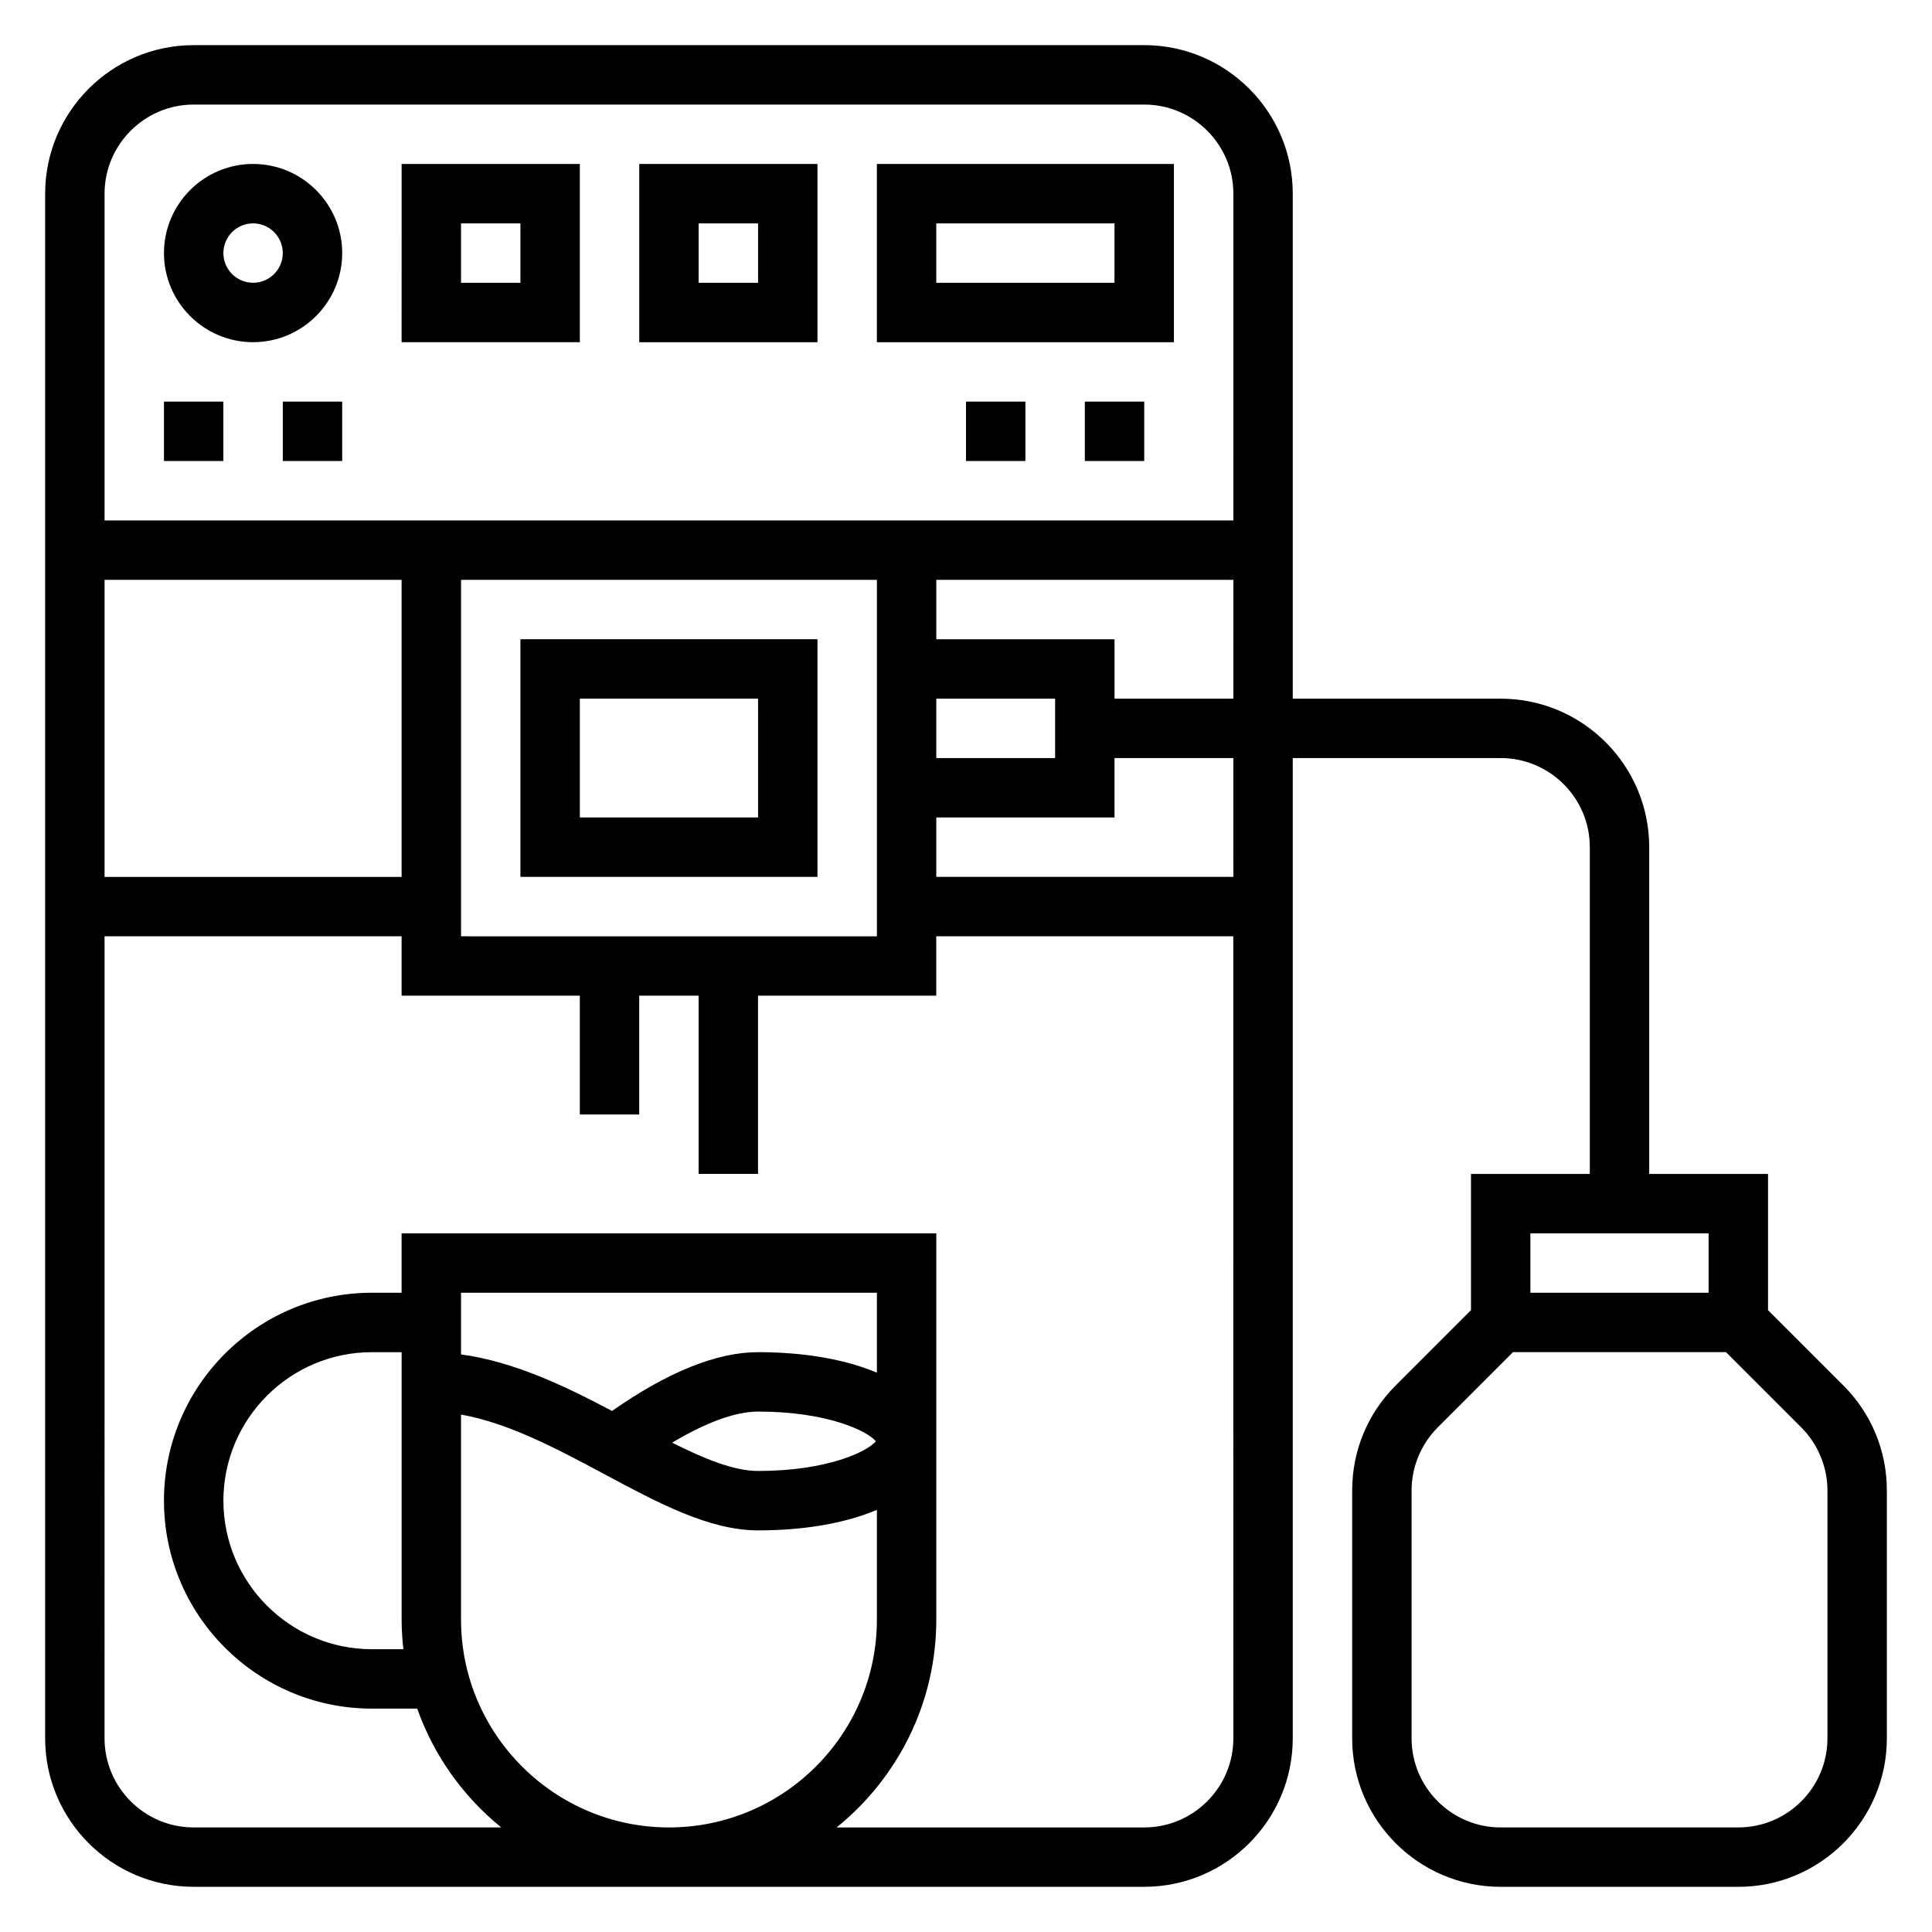 <?xml version="1.0" encoding="UTF-8"?>
<!-- Uploaded to: SVG Repo, www.svgrepo.com, Generator: SVG Repo Mixer Tools -->
<svg fill="#000000" width="800px" height="800px" version="1.1" viewBox="144 144 512 512" xmlns="http://www.w3.org/2000/svg">
 <g>
  <path d="m632.51 511.17-19.965-19.965v-36.102h-31.488v-86.59c0-21.703-17.656-39.359-39.359-39.359h-55.105v-133.83c0-21.703-17.656-39.359-39.359-39.359h-251.91c-21.703 0-39.359 17.656-39.359 39.359v409.34c0 21.703 17.656 39.359 39.359 39.359h251.91c21.703 0 39.359-17.656 39.359-39.359v-259.77h55.105c13.02 0 23.617 10.598 23.617 23.617v86.594h-31.488v36.102l-19.965 19.965c-7.43 7.426-11.523 17.305-11.523 27.824v65.676c0 21.703 17.656 39.359 39.359 39.359h62.977c21.703 0 39.359-17.656 39.359-39.359v-65.676c0-10.52-4.094-20.398-11.523-27.828zm-460.8-213.5h78.719v78.719h-78.719zm149.57 330.62c-30.387 0-55.105-24.719-55.105-55.105v-54.309c12.484 2.195 25.324 9.012 37.824 15.703 14.379 7.707 27.957 14.988 40.898 14.988 12.547 0 23.371-1.992 31.488-5.441v29.059c0 30.387-24.719 55.105-55.105 55.105zm23.617-125.95c-10.934 0-23.938 5.242-38.699 15.578-12.43-6.574-25.984-13.082-40.02-14.98v-16.344h110.21v21.184c-8.117-3.445-18.941-5.438-31.488-5.438zm31.219 23.613c-2.242 2.707-12.785 7.871-31.219 7.871-6.383 0-14.242-3.219-22.766-7.504 8.941-5.363 16.805-8.238 22.766-8.238 18.438 0 28.977 5.164 31.219 7.871zm94.734 78.723c0 13.02-10.598 23.617-23.617 23.617h-81.523c16.09-13 26.418-32.859 26.418-55.105v-102.34h-141.7v15.742h-7.871c-30.387 0-55.105 24.719-55.105 55.105 0 30.387 24.719 55.105 55.105 55.105h12.004c4.426 12.461 12.188 23.332 22.285 31.488h-81.523c-13.02 0-23.617-10.598-23.617-23.617l0.004-212.55h78.719v15.742h47.23v31.488h15.742v-31.488h15.742v47.23h15.742v-47.23h47.23v-15.742h78.719zm-219.95-23.617h-8.336c-21.703 0-39.359-17.656-39.359-39.359 0-21.703 17.656-39.359 39.359-39.359h7.871v70.848c0 2.66 0.172 5.281 0.465 7.871zm15.281-188.93v-94.461h110.21v94.465zm204.67-15.742h-78.723v-15.742h47.23v-15.742h31.488zm-78.723-31.488v-15.742h31.488v15.742zm78.723-15.746h-31.488v-15.742h-47.23v-15.742h78.719zm0-47.23h-299.14v-86.594c0-13.02 10.598-23.617 23.617-23.617h251.91c13.02 0 23.617 10.598 23.617 23.617zm78.719 188.93h47.23v15.742h-47.23zm78.723 133.82c0 13.02-10.598 23.617-23.617 23.617h-62.977c-13.02 0-23.617-10.598-23.617-23.617v-65.676c0-6.219 2.519-12.305 6.91-16.695l19.965-19.965h56.457l19.965 19.965c4.394 4.391 6.914 10.477 6.914 16.695z"/>
  <path d="m211.07 187.45c-13.02 0-23.617 10.598-23.617 23.617 0 13.02 10.598 23.617 23.617 23.617 13.02 0 23.617-10.598 23.617-23.617 0-13.02-10.598-23.617-23.617-23.617zm0 31.488c-4.336 0-7.871-3.535-7.871-7.871 0-4.336 3.535-7.871 7.871-7.871 4.336 0 7.871 3.535 7.871 7.871 0 4.336-3.535 7.871-7.871 7.871z"/>
  <path d="m376.38 234.69h78.719v-47.234h-78.719zm15.742-31.488h47.23v15.742h-47.23z"/>
  <path d="m250.43 234.69h47.23l0.004-47.234h-47.23zm15.746-31.488h15.742v15.742h-15.742z"/>
  <path d="m313.41 234.69h47.23v-47.234h-47.23zm15.742-31.488h15.742v15.742h-15.742z"/>
  <path d="m400 250.43h15.742v15.742h-15.742z"/>
  <path d="m431.49 250.43h15.742v15.742h-15.742z"/>
  <path d="m187.45 250.43h15.742v15.742h-15.742z"/>
  <path d="m218.94 250.43h15.742v15.742h-15.742z"/>
  <path d="m281.92 376.38h78.719v-62.977h-78.719zm15.746-47.234h47.23v31.488h-47.23z"/>
 </g>
</svg>